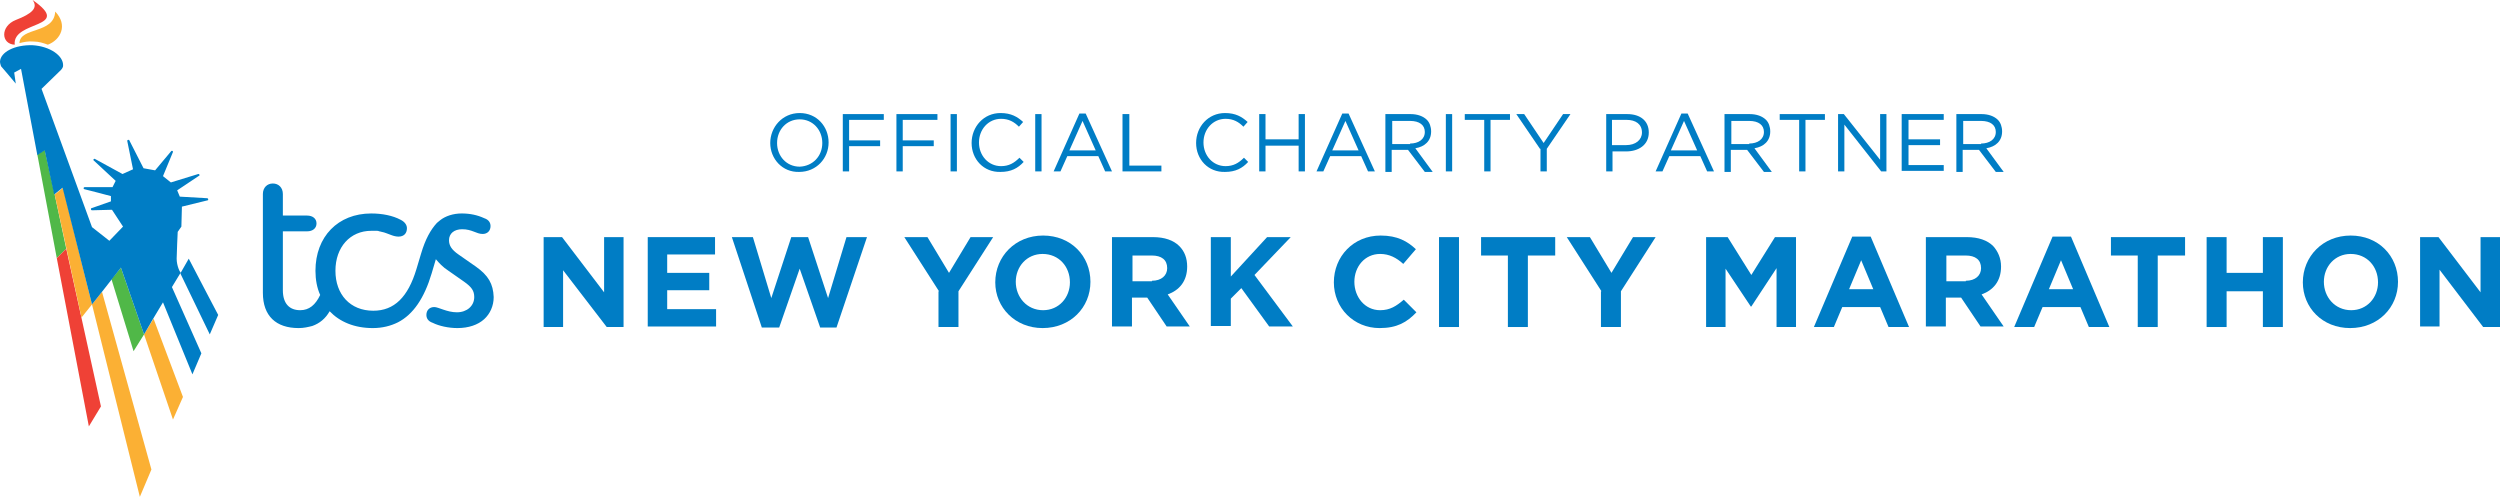 <?xml version="1.0" encoding="UTF-8"?> <svg xmlns="http://www.w3.org/2000/svg" xmlns:xlink="http://www.w3.org/1999/xlink" version="1.1" id="Layer_1" x="0px" y="0px" viewBox="0 0 475.5 94.5" style="enable-background:new 0 0 475.5 94.5;" xml:space="preserve"> <style type="text/css"> .st0{fill:#007DC5;} .st1{fill:#50B848;} .st2{fill:#EF4136;} .st3{fill:#FBB034;} </style> <path class="st0" d="M146.5,27.2L146.5,27.2c0-3,2.3-5.7,5.6-5.7c3.3,0,5.5,2.6,5.5,5.6c0,0,0,0,0,0c0,3-2.3,5.6-5.6,5.6 C148.8,32.8,146.5,30.2,146.5,27.2z M156.4,27.2L156.4,27.2c0-2.5-1.8-4.5-4.3-4.5c-2.5,0-4.3,2-4.3,4.5v0c0,2.5,1.8,4.5,4.3,4.5 C154.6,31.6,156.4,29.7,156.4,27.2z"></path> <path class="st0" d="M160.3,21.7h7.8v1.1h-6.6v3.9h5.9v1.1h-5.9v4.8h-1.2V21.7z"></path> <path class="st0" d="M170.5,21.7h7.8v1.1h-6.6v3.9h5.9v1.1h-5.9v4.8h-1.2V21.7z"></path> <path class="st0" d="M180.8,21.7h1.2v10.9h-1.2V21.7z"></path> <path class="st0" d="M184.8,27.2L184.8,27.2c0-3.1,2.3-5.7,5.5-5.7c2,0,3.2,0.7,4.3,1.7l-0.8,0.9c-0.9-0.9-1.9-1.5-3.4-1.5 c-2.4,0-4.2,2-4.2,4.5v0c0,2.5,1.8,4.5,4.2,4.5c1.5,0,2.5-0.6,3.5-1.6l0.8,0.8c-1.1,1.2-2.4,1.9-4.4,1.9 C187.1,32.8,184.8,30.3,184.8,27.2z"></path> <path class="st0" d="M196.9,21.7h1.2v10.9h-1.2V21.7z"></path> <path class="st0" d="M205.3,21.6h1.2l5,11h-1.3l-1.3-2.9h-5.9l-1.3,2.9h-1.3L205.3,21.6z M208.4,28.6l-2.5-5.6l-2.5,5.6H208.4z"></path> <path class="st0" d="M213.6,21.7h1.2v9.8h6.1v1.1h-7.4V21.7z"></path> <path class="st0" d="M227.5,27.2L227.5,27.2c0-3.1,2.3-5.7,5.5-5.7c2,0,3.2,0.7,4.3,1.7l-0.8,0.9c-0.9-0.9-1.9-1.5-3.4-1.5 c-2.4,0-4.2,2-4.2,4.5v0c0,2.5,1.8,4.5,4.2,4.5c1.5,0,2.5-0.6,3.5-1.6l0.8,0.8c-1.1,1.2-2.4,1.9-4.4,1.9 C229.8,32.8,227.5,30.3,227.5,27.2z"></path> <path class="st0" d="M239.5,21.7h1.2v4.8h6.3v-4.8h1.2v10.9H247v-4.9h-6.3v4.9h-1.2V21.7z"></path> <path class="st0" d="M255.3,21.6h1.2l5,11h-1.3l-1.3-2.9h-5.9l-1.3,2.9h-1.3L255.3,21.6z M258.4,28.6l-2.5-5.6l-2.5,5.6H258.4z"></path> <path class="st0" d="M263.6,21.7h4.7c1.3,0,2.4,0.4,3.1,1.1c0.5,0.5,0.8,1.3,0.8,2.2v0c0,1.8-1.2,2.9-3,3.2l3.3,4.5h-1.5l-3.2-4.2h0 h-3.1v4.2h-1.2V21.7z M268.2,27.3c1.6,0,2.8-0.8,2.8-2.2v0c0-1.3-1-2.1-2.8-2.1h-3.4v4.4H268.2z"></path> <path class="st0" d="M275,21.7h1.2v10.9H275V21.7z"></path> <path class="st0" d="M282.3,22.8h-3.7v-1.1h8.6v1.1h-3.7v9.8h-1.2V22.8z"></path> <path class="st0" d="M292.9,28.3l-4.5-6.6h1.5l3.7,5.5l3.7-5.5h1.4l-4.5,6.6v4.3h-1.2V28.3z"></path> <path class="st0" d="M305.4,21.7h4.1c2.5,0,4.1,1.3,4.1,3.5v0c0,2.4-2,3.6-4.3,3.6h-2.6v3.8h-1.2V21.7z M309.3,27.6c1.8,0,3-1,3-2.4 v0c0-1.6-1.2-2.4-2.9-2.4h-2.8v4.8H309.3z"></path> <path class="st0" d="M319.8,21.6h1.2l5,11h-1.3l-1.3-2.9h-5.9l-1.3,2.9h-1.3L319.8,21.6z M322.8,28.6l-2.5-5.6l-2.5,5.6H322.8z"></path> <path class="st0" d="M328.1,21.7h4.7c1.3,0,2.4,0.4,3.1,1.1c0.5,0.5,0.8,1.3,0.8,2.2v0c0,1.8-1.2,2.9-3,3.2l3.3,4.5h-1.5l-3.2-4.2h0 h-3.1v4.2h-1.2V21.7z M332.7,27.3c1.6,0,2.8-0.8,2.8-2.2v0c0-1.3-1-2.1-2.8-2.1h-3.4v4.4H332.7z"></path> <path class="st0" d="M342.2,22.8h-3.7v-1.1h8.6v1.1h-3.7v9.8h-1.2V22.8z"></path> <path class="st0" d="M349.5,21.7h1.2l6.9,8.7v-8.7h1.2v10.9h-1l-7-8.9v8.9h-1.2V21.7z"></path> <path class="st0" d="M361.8,21.7h7.9v1.1H363v3.7h6v1.1h-6v3.8h6.7v1.1h-8V21.7z"></path> <path class="st0" d="M372.2,21.7h4.7c1.3,0,2.4,0.4,3.1,1.1c0.5,0.5,0.8,1.3,0.8,2.2v0c0,1.8-1.2,2.9-3,3.2l3.3,4.5h-1.5l-3.2-4.2h0 h-3.1v4.2h-1.2V21.7z M376.8,27.3c1.6,0,2.8-0.8,2.8-2.2v0c0-1.3-1-2.1-2.8-2.1h-3.4v4.4H376.8z"></path> <path class="st0" d="M90.5,50.7l-3.3-2.3c-1.3-0.9-1.8-1.7-1.8-2.7c0-1.3,1-2.1,2.5-2.1c1.9,0,2.7,0.9,3.9,0.9 c0.9,0,1.5-0.6,1.5-1.5c0-0.6-0.3-1.2-1.2-1.5c-1.3-0.6-2.7-0.9-4.3-0.9c-1.6,0-3.1,0.5-4.1,1.3c-0.2,0.2-0.4,0.3-0.6,0.5 c-1.2,1.3-2.2,3.1-3,5.8l-0.9,3c-1.6,5.3-4.2,7.9-8.2,7.9c-4.4,0-7.2-3.1-7.2-7.6c0-4.5,2.8-7.6,6.8-7.6c0.2,0,0.3,0,0.5,0 c0,0,0,0,0.1,0c0.2,0,0.3,0,0.4,0c0,0,0,0,0.1,0c0.1,0,0.3,0,0.4,0.1c0,0,0,0,0.1,0c0.1,0,0.3,0.1,0.4,0.1c0,0,0,0,0,0 c0.6,0.1,1.2,0.4,1.8,0.6c0.5,0.2,1,0.3,1.4,0.3c1,0,1.6-0.6,1.6-1.6c0-0.6-0.4-1.2-1.2-1.6c-1.5-0.8-3.5-1.2-5.6-1.2 c-6.3,0-10.6,4.4-10.6,10.9c0,1.7,0.3,3.3,0.9,4.6C60,58,58.8,59,57.1,59c-2,0-3.3-1.2-3.3-3.8V44h4.6c1.1,0,1.8-0.6,1.8-1.5 c0-0.9-0.7-1.5-1.8-1.5h-4.6v-4.1c0-1.2-0.8-2-1.9-2c-1.1,0-1.9,0.8-1.9,2v7.9v10.9c0,4.4,2.5,6.7,6.8,6.7c1,0,1.8-0.2,2.6-0.4 c1.4-0.5,2.5-1.4,3.3-2.8c1.9,2,4.7,3.2,8.2,3.2c1.8,0,3.4-0.4,4.8-1.1c2.9-1.5,5-4.6,6.4-9.3l0.8-2.7c0.6,0.7,1.3,1.5,2.4,2.2 l3,2.1c1.4,1,1.9,1.7,1.9,2.9c0,1.7-1.4,2.9-3.3,2.9c-1.9,0-3.5-1-4.3-1c-0.9,0-1.5,0.6-1.5,1.5c0,0.6,0.3,1.2,1.2,1.5 c1.2,0.6,3,1,4.7,1c2.1,0,3.9-0.6,5.1-1.7c1.1-1,1.8-2.5,1.8-4.2C93.8,54,92.9,52.4,90.5,50.7z"></path> <path class="st0" d="M103.4,45.1h3.5l8,10.5V45.1h3.7v17.1h-3.2l-8.3-10.8v10.8h-3.7V45.1z"></path> <path class="st0" d="M123.2,45.1H136v3.3h-9.1v3.5h8v3.3h-8v3.6h9.3v3.3h-13V45.1z"></path> <path class="st0" d="M139.2,45.1h4l3.5,11.6l3.8-11.6h3.2l3.8,11.6l3.5-11.6h3.9l-5.8,17.2H156l-3.9-11.2l-3.9,11.2h-3.3L139.2,45.1 z"></path> <path class="st0" d="M178.6,55.4L172,45.1h4.4l4.1,6.8l4.1-6.8h4.3l-6.6,10.3v6.8h-3.8V55.4z"></path> <path class="st0" d="M189.3,53.7L189.3,53.7c0-4.9,3.8-8.9,9.1-8.9c5.3,0,9,3.9,9,8.8v0c0,4.9-3.8,8.8-9.1,8.8 C193.1,62.4,189.3,58.5,189.3,53.7z M203.5,53.7L203.5,53.7c0-3-2.1-5.4-5.2-5.4c-3,0-5.1,2.4-5.1,5.3v0c0,2.9,2.1,5.4,5.2,5.4 C201.4,59,203.5,56.6,203.5,53.7z"></path> <path class="st0" d="M211.5,45.1h7.8c2.2,0,3.9,0.6,5,1.7c1,1,1.5,2.3,1.5,3.9v0c0,2.8-1.5,4.5-3.7,5.3l4.2,6.1h-4.4l-3.7-5.5h0 h-2.9v5.5h-3.8V45.1z M219.1,53.4c1.8,0,2.9-1,2.9-2.4v0c0-1.6-1.1-2.4-2.9-2.4h-3.7v4.9H219.1z"></path> <path class="st0" d="M230.3,45.1h3.8v7.5l6.9-7.5h4.5l-6.9,7.2l7.3,9.8h-4.5l-5.3-7.3l-2,2v5.2h-3.8V45.1z"></path> <path class="st0" d="M253.7,53.7L253.7,53.7c0-4.9,3.7-8.9,8.9-8.9c3.2,0,5.1,1.1,6.7,2.6l-2.4,2.8c-1.3-1.2-2.7-1.9-4.4-1.9 c-2.9,0-4.9,2.4-4.9,5.3v0c0,2.9,2,5.4,4.9,5.4c1.9,0,3.1-0.8,4.5-2l2.4,2.4c-1.8,1.9-3.7,3-7,3C257.5,62.4,253.7,58.6,253.7,53.7z"></path> <path class="st0" d="M273.7,45.1h3.8v17.1h-3.8V45.1z"></path> <path class="st0" d="M286.9,48.6h-5.2v-3.5h14.1v3.5h-5.2v13.6h-3.8V48.6z"></path> <path class="st0" d="M304.6,55.4l-6.6-10.3h4.4l4.1,6.8l4.1-6.8h4.3l-6.6,10.3v6.8h-3.8V55.4z"></path> <path class="st0" d="M324.6,45.1h4l4.5,7.2l4.5-7.2h4v17.1h-3.7V51l-4.8,7.3H333l-4.8-7.2v11.1h-3.7V45.1z"></path> <path class="st0" d="M352.3,45h3.5l7.3,17.2h-3.9l-1.6-3.8h-7.2l-1.6,3.8H345L352.3,45z M356.3,55l-2.3-5.5l-2.3,5.5H356.3z"></path> <path class="st0" d="M366.3,45.1h7.8c2.2,0,3.9,0.6,5,1.7c0.9,1,1.5,2.3,1.5,3.9v0c0,2.8-1.5,4.5-3.7,5.3l4.2,6.1h-4.4l-3.7-5.5h0 h-2.9v5.5h-3.8V45.1z M373.9,53.4c1.8,0,2.9-1,2.9-2.4v0c0-1.6-1.1-2.4-2.9-2.4h-3.7v4.9H373.9z"></path> <path class="st0" d="M390.4,45h3.5l7.3,17.2h-3.9l-1.6-3.8h-7.2l-1.6,3.8h-3.8L390.4,45z M394.3,55l-2.3-5.5l-2.3,5.5H394.3z"></path> <path class="st0" d="M406.7,48.6h-5.2v-3.5h14.1v3.5h-5.2v13.6h-3.8V48.6z"></path> <path class="st0" d="M419.7,45.1h3.8v6.8h6.9v-6.8h3.8v17.1h-3.8v-6.8h-6.9v6.8h-3.8V45.1z"></path> <path class="st0" d="M438,53.7L438,53.7c0-4.9,3.8-8.9,9.1-8.9s9,3.9,9,8.8v0c0,4.9-3.8,8.8-9.1,8.8S438,58.5,438,53.7z M452.3,53.7 L452.3,53.7c0-3-2.1-5.4-5.2-5.4c-3,0-5.1,2.4-5.1,5.3v0c0,2.9,2.1,5.4,5.2,5.4C450.2,59,452.3,56.6,452.3,53.7z"></path> <path class="st0" d="M460.3,45.1h3.5l8,10.5V45.1h3.7v17.1h-3.2L464,51.3v10.8h-3.7V45.1z"></path> <polygon class="st1" points="10.4,37 8.5,28.5 7.1,29.4 10.8,49.1 12.6,47.3 "></polygon> <polygon class="st2" points="12.6,47.3 10.8,49.1 16.9,81.1 19.2,77.3 "></polygon> <polygon class="st3" points="27.4,63.6 32.9,79.8 34.8,75.5 29.2,60.6 "></polygon> <polygon class="st1" points="21.2,53.1 25.4,66.8 27.4,63.6 23,50.9 "></polygon> <polygon class="st3" points="19.4,55.5 17.5,57.9 26.6,94.5 28.8,89.3 "></polygon> <polygon class="st3" points="12,35.7 10.4,37 15.5,60.4 17.5,57.9 "></polygon> <path class="st2" d="M2.8,8.5C0.2,8.4,0,5,3,3.8C6.1,2.6,7.3,1.5,6.2,0C14.1,5.5,2.3,3.8,2.8,8.5"></path> <path class="st3" d="M6.4,7.9c1,0,1.9,0.3,2.7,0.6c2.4-0.9,3.9-3.7,1.4-6.3c-0.2,4.3-6.7,2.9-6.8,6C4.5,8,5.4,7.8,6.4,7.9"></path> <polygon class="st0" points="41.5,59.9 39.4,55.9 35.9,49.2 34.3,52 39.9,63.6 "></polygon> <path class="st0" d="M33.6,49.2c0-0.9,0.2-5.1,0.2-5.1l0.7-1l0.1-3.8l4.9-1.2c0.1,0,0.1-0.1,0.1-0.2c0-0.1-0.1-0.2-0.2-0.2l-5.2-0.3 l-0.5-1.2l4.2-2.8c0.1-0.1,0.1-0.1,0-0.2c0-0.1-0.1-0.1-0.2-0.1l-5.2,1.6l-1.5-1.2l1.9-4.6c0-0.1,0-0.1-0.1-0.2c-0.1,0-0.2,0-0.2,0 l-3.1,3.7L27.3,32l-2.7-5.3c0-0.1-0.1-0.1-0.2-0.1c-0.1,0-0.2,0.1-0.2,0.2l1.1,5.4l-2,0.9l-5.3-2.9c0,0-0.1,0-0.2,0.1 c-0.1,0.1,0,0.2,0,0.2l4.2,3.9l-0.6,1.2l-5.3,0c-0.1,0-0.2,0.1-0.2,0.2c0,0.1,0.1,0.2,0.2,0.2c0.1,0,5,1.3,5,1.3l0,1l-3.7,1.3 c-0.1,0-0.1,0.1-0.1,0.2c0,0.1,0.1,0.2,0.2,0.2c0,0,3.5-0.1,3.8-0.1c0,0,0,0,0,0l2.1,3.2l-2.6,2.7l-3.3-2.6L7.9,16.9l3.7-3.6 c0,0,0.4-0.4,0.4-0.8c0.1-1.9-2.5-3.7-5.8-3.9C2.8,8.5,0.1,9.9,0,11.7c0,0.3,0.1,0.6,0.2,0.9h0l0,0c0,0,1.9,2.2,2.8,3.3l-0.3-2.1 L4,13.1l3.1,16.4l1.4-0.9l1.8,8.4l1.6-1.3l2.5,9.9l3.1,12.3l1.9-2.4l1.8-2.3l1.8-2.3l4.4,12.7l1.8-3.1l1.8-3l5.6,13.7l1.7-4 l-5.6-12.6l1.7-2.8C34.3,52,33.6,50.6,33.6,49.2"></path> </svg> 